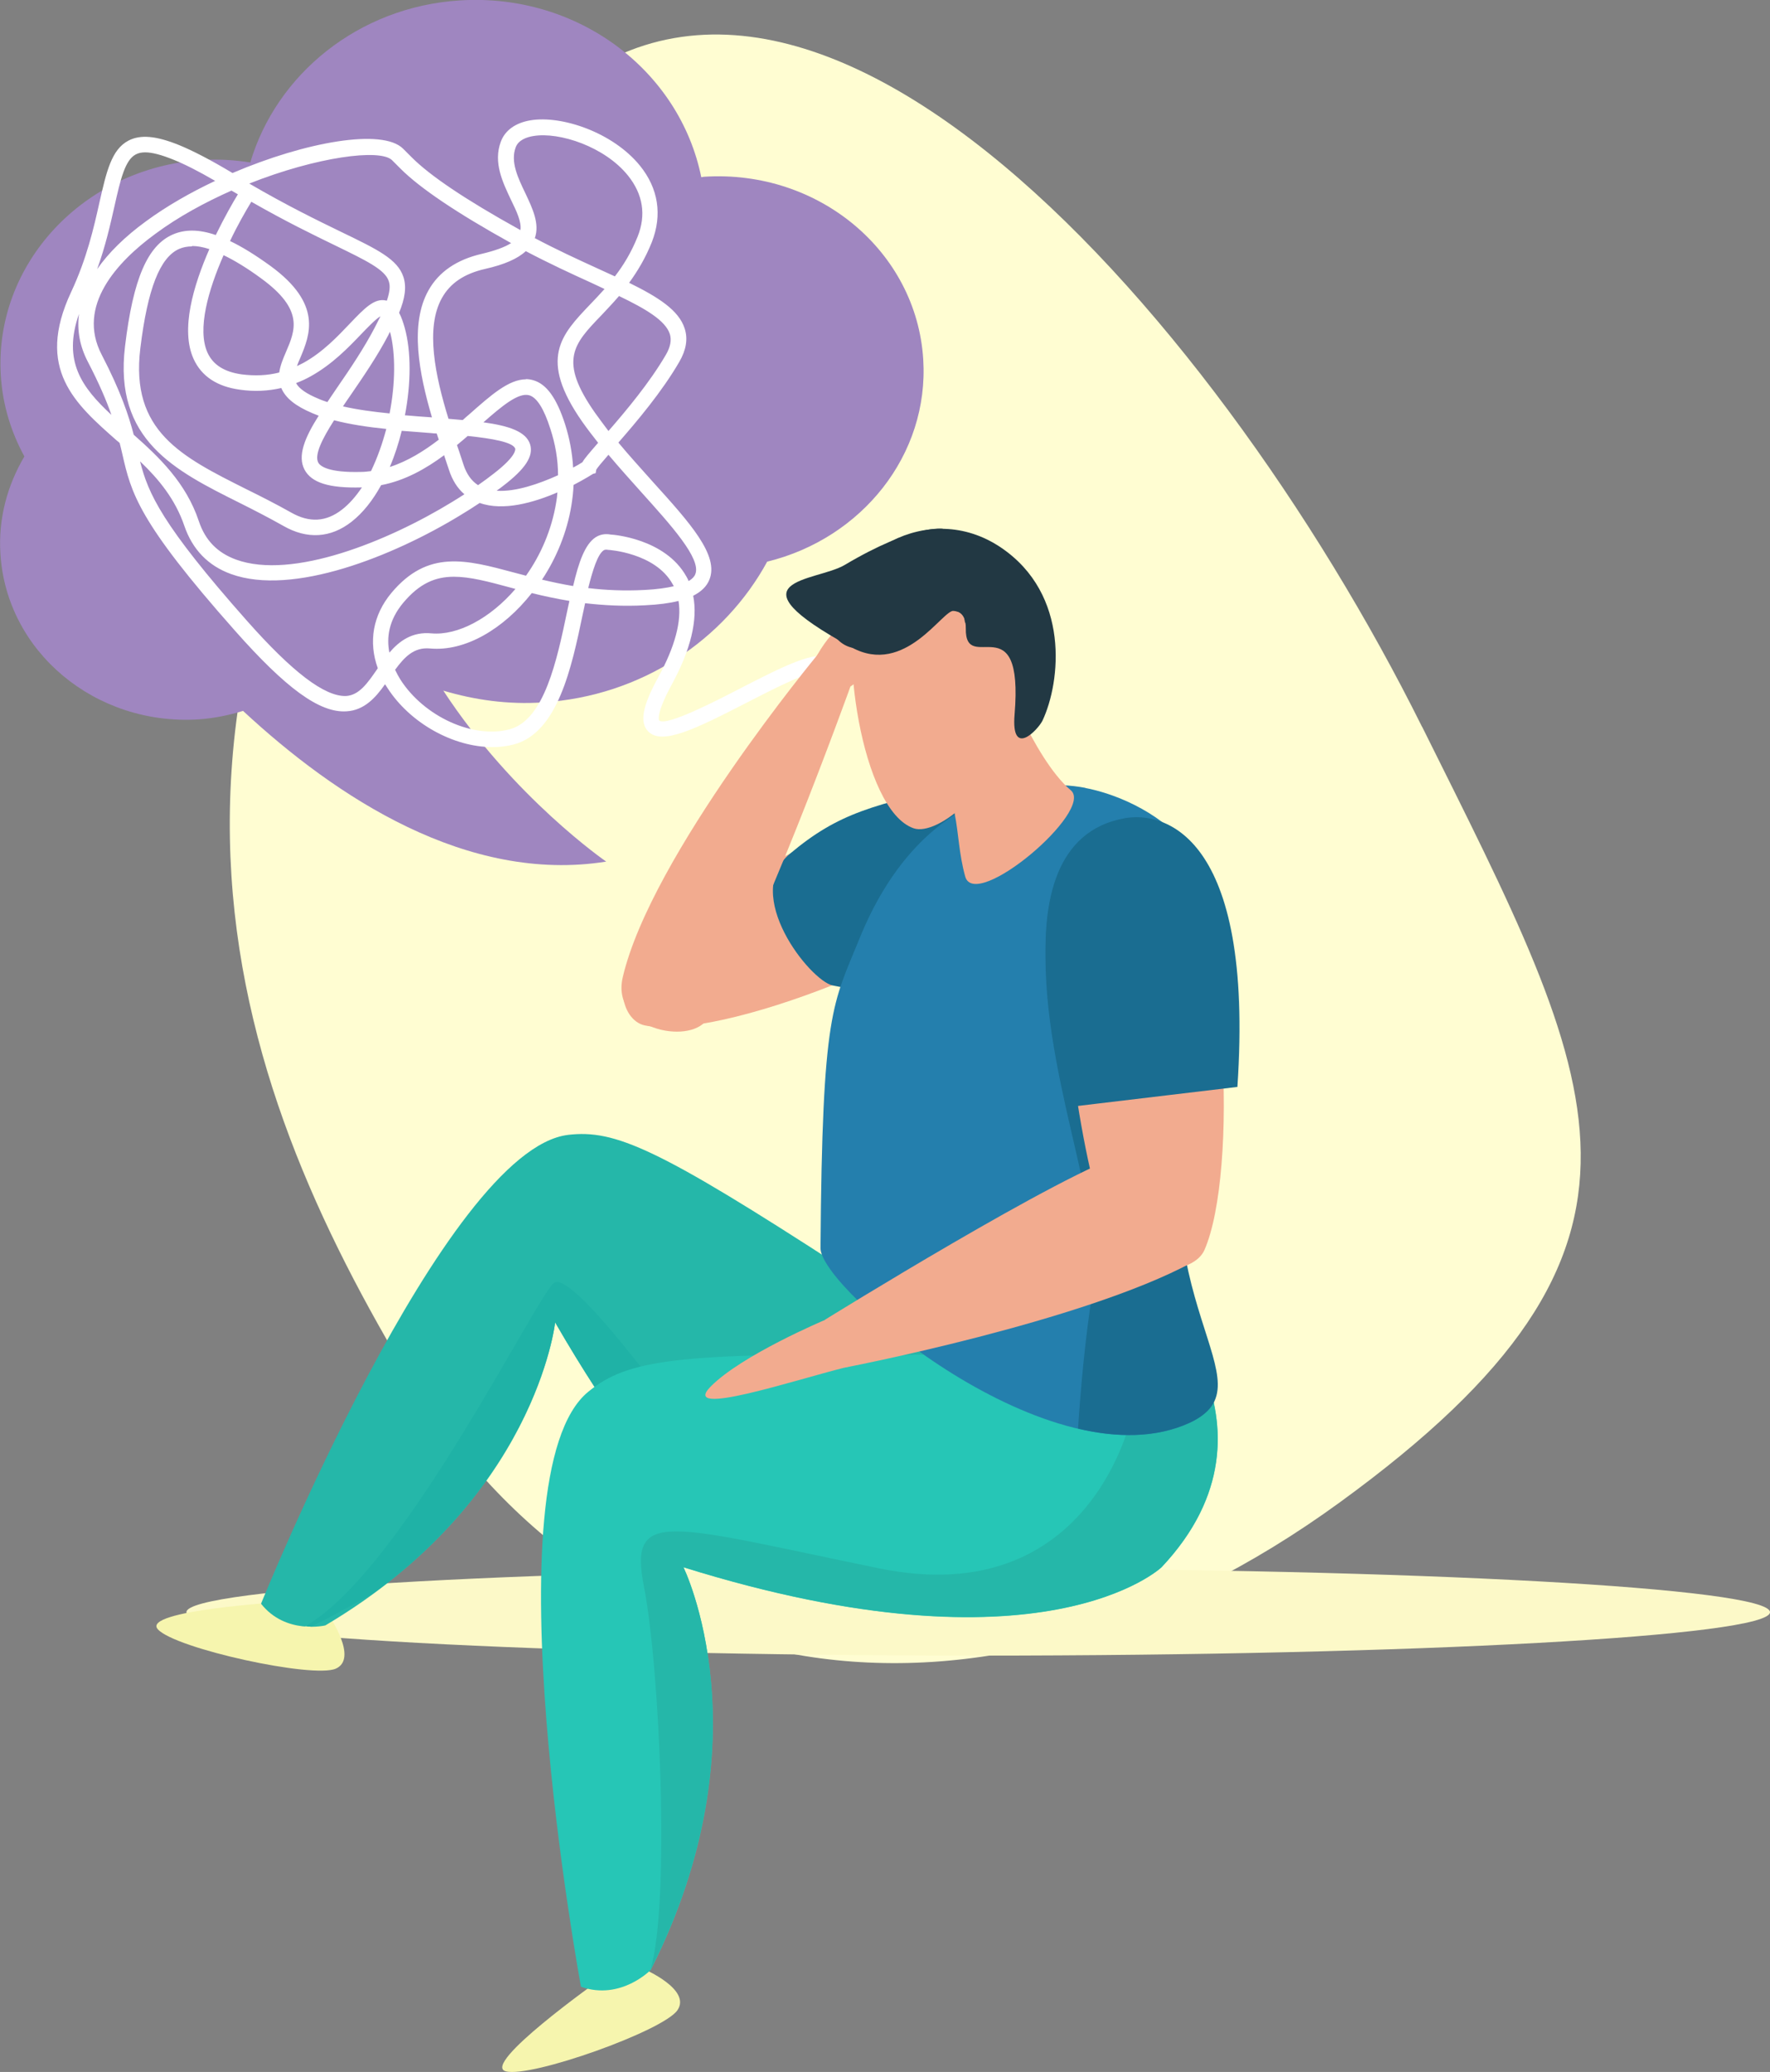 <?xml version="1.0" encoding="UTF-8"?><svg id="Layer_1" xmlns="http://www.w3.org/2000/svg" viewBox="0 0 85.64 100.23"><rect x="0" y="0" width="85.64" height="100.23" fill="#808080" stroke="none"/><path d="m68.8,35.14c8.65,17.4,13.16,25.08-3.98,37.54-17.13,12.46-35.69,9.7-45.33-6.54-8.77-14.78-15.24-33.76,5.1-59.13,12.99-16.21,34.08,7.76,44.21,28.14Z" style="fill:#fffdd2;"/><path d="m85.64,77.99c0,1.16-17.15,2.1-38.31,2.1s-38.31-.94-38.31-2.1,17.15-2.11,38.31-2.11,38.31.94,38.31,2.11Z" style="fill:#fcf9c8;"/><path d="m1.18,22.08c-.64-1.17-1.05-2.48-1.14-3.9-.34-5.41,4.02-10.08,9.73-10.44.8-.05,1.59,0,2.34.12C13.37,3.61,17.33.33,22.25.02c5.71-.36,10.63,3.39,11.68,8.55.06,0,.1-.02.15-.02,5.53-.35,10.26,3.61,10.59,8.83.29,4.62-2.97,8.67-7.55,9.79-2.06,3.78-6.07,6.51-10.87,6.81-1.68.11-3.29-.12-4.8-.57,3.39,5.18,7.88,8.27,7.88,8.27-6.73,1.07-13.08-3.12-17.57-7.29-.69.21-1.41.36-2.16.41C4.61,35.11.31,31.53.02,26.79c-.11-1.71.34-3.32,1.16-4.71Z" style="fill:#9f86c0;"/><path d="m23.81,36.14c-1.86,0-3.96-1.14-5.07-2.87-.04-.06-.07-.11-.11-.17-.45.64-1,1.26-1.86,1.31-1.31.09-2.95-1.13-5.41-3.91-4.69-5.29-5.01-6.65-5.44-8.53-.04-.17-.08-.35-.13-.54-.04-.04-.09-.08-.13-.11-2.03-1.79-3.96-3.47-2.22-7.19.76-1.62,1.1-3.12,1.37-4.33.34-1.49.58-2.57,1.41-3,.58-.3,1.34-.23,2.45.22.68.28,1.53.72,2.58,1.35,3.53-1.51,7.25-2.17,8.25-1.18l.41.41q1.34,1.35,5.18,3.48l.09.05c.06-.39-.18-.9-.46-1.47-.4-.85-.86-1.8-.49-2.8.2-.55.71-.92,1.44-1.04,1.5-.25,3.98.58,5.29,2.19.9,1.11,1.09,2.39.58,3.7-.31.78-.7,1.42-1.1,1.97,1.42.7,2.41,1.33,2.69,2.22.16.5.07,1.03-.26,1.6-.84,1.45-2.05,2.88-2.95,3.91.53.64,1.1,1.26,1.65,1.88,1.81,2,3.24,3.58,2.75,4.76-.13.32-.39.57-.78.77.23,1.17-.12,2.61-1.04,4.3-.79,1.45-.61,1.73-.61,1.73.33.31,2.75-.94,3.91-1.54,2.25-1.16,3.66-1.85,4.37-1.48.22.11.35.32.39.58l-.74.1c-.38-.23-2.44.84-3.67,1.47-2.54,1.31-4.13,2.08-4.79,1.4-.42-.44-.28-1.22.49-2.62.81-1.48,1.14-2.72.98-3.69-.44.11-.97.18-1.61.21-1.07.06-2.03,0-2.91-.1-.04.19-.08.37-.12.56-.53,2.54-1.2,5.7-3.32,6.27-.33.09-.69.13-1.05.13Zm-4.69-3.73c.08.17.17.33.25.46,1.15,1.8,3.53,2.88,5.29,2.41,1.68-.45,2.29-3.36,2.78-5.7.04-.17.07-.34.11-.51-.65-.11-1.26-.24-1.82-.38-1.36,1.73-3.22,2.84-4.93,2.68-.77-.07-1.23.41-1.69,1.04Zm-12.34-10.08c.39,1.54,1.05,3.05,5.15,7.68,2.23,2.52,3.78,3.69,4.81,3.66.64-.04,1.04-.62,1.51-1.3,0-.01.02-.03.03-.04-.46-1.28-.24-2.57.66-3.65,1.76-2.1,3.6-1.61,5.94-.98.18.05.37.1.57.15.71-1,1.24-2.21,1.46-3.54.03-.16.05-.33.06-.49-1.14.49-2.62.92-3.76.51h0c-.3.2-.61.4-.93.59-3.26,1.99-8.12,3.93-11.1,2.85-1.11-.4-1.87-1.19-2.26-2.33-.44-1.29-1.24-2.26-2.13-3.11Zm15.19,5.57c-.91,0-1.67.32-2.46,1.26-.71.85-.81,1.69-.67,2.41.49-.57,1.11-1.02,2.04-.93,1.26.11,2.83-.72,4.06-2.15-.09-.02-.17-.05-.26-.07-1.07-.29-1.94-.52-2.72-.52Zm6.5.55c.83.1,1.73.14,2.71.09.61-.03,1.07-.1,1.42-.18-.02-.04-.04-.08-.06-.11-.84-1.51-3.09-1.65-3.11-1.65-.12-.02-.17-.01-.22.02-.29.19-.53.95-.75,1.83Zm-2.25-.41c.47.11.97.22,1.51.31.27-1.15.57-2.02,1.09-2.36.22-.14.47-.18.73-.13h0c.08,0,2.63.18,3.66,2.03.04.07.08.14.11.22.18-.11.28-.22.32-.33.31-.74-1.18-2.38-2.61-3.97-.51-.57-1.06-1.18-1.59-1.81-.29.33-.54.63-.59.72l-.03.17-.12.03s-.41.26-.95.54c-.01.32-.05.65-.1.97-.21,1.3-.72,2.55-1.43,3.62Zm-19.75-7.01c1.22,1.08,2.53,2.32,3.15,4.18.31.93.9,1.53,1.8,1.86,2.72.99,7.34-.88,10.46-2.79.2-.12.4-.25.59-.37-.34-.29-.59-.69-.75-1.19l-.21-.63s-.02-.05-.02-.07c-.89.66-1.9,1.23-3.05,1.45-.4.73-.88,1.34-1.43,1.77-1.01.79-2.15.86-3.3.2-.71-.4-1.43-.77-2.13-1.12-3.12-1.56-6.08-3.03-5.53-7.57.39-3.26,1.09-4.88,2.32-5.41.58-.25,1.26-.25,2.07.03.42-.86.83-1.58,1.07-1.97-.1-.06-.21-.12-.31-.18-1.28.57-2.56,1.26-3.68,2.09-1.86,1.36-3.83,3.49-2.6,5.85.92,1.77,1.31,2.95,1.55,3.87Zm2.82-9.11c-.23,0-.43.04-.62.12-.93.41-1.53,1.93-1.88,4.81-.49,4.01,1.99,5.24,5.12,6.81.71.35,1.44.72,2.17,1.13.89.51,1.7.46,2.47-.14.35-.27.67-.64.96-1.07,0,0-.02,0-.03,0-1.57.04-2.4-.23-2.74-.85-.36-.67,0-1.55.68-2.62-.1-.04-.2-.08-.3-.12-.83-.35-1.31-.74-1.51-1.22-.65.15-1.32.18-2.01.08-1.1-.15-1.85-.65-2.23-1.48-.65-1.42-.01-3.56.76-5.32-.31-.1-.59-.15-.84-.15Zm14.75,11.82c.92.06,2.05-.34,2.96-.75,0-.76-.13-1.51-.37-2.24-.31-.98-.66-1.53-1.03-1.63-.53-.14-1.33.54-2.21,1.31,1.24.17,2.07.45,2.26,1.07.17.57-.23,1.18-1.3,2-.1.08-.21.16-.31.23Zm-1.93-2.21c.04.11.07.21.11.32l.21.64c.15.45.38.77.7.98.27-.19.52-.37.76-.56,1.1-.85,1.04-1.16,1.04-1.2-.09-.32-1.13-.5-2.3-.62-.17.15-.34.29-.52.44Zm-5.95-1.19c-.57.89-.96,1.67-.76,2.04.1.18.51.49,2.06.45.17,0,.33-.02.49-.04.3-.62.55-1.32.74-2.04-.89-.09-1.76-.22-2.53-.42Zm9.28-2c.12,0,.24.02.35.05.65.18,1.14.86,1.55,2.13.22.69.35,1.39.39,2.1.17-.09.33-.18.45-.26.1-.18.32-.43.76-.94-.27-.34-.53-.68-.77-1.02-2.13-3.05-1.02-4.2.38-5.67.23-.24.46-.48.7-.75-.21-.1-.42-.2-.64-.3-.97-.44-2.05-.94-3.17-1.53-.4.37-1.04.65-1.97.86-1.01.23-1.69.69-2.09,1.41-.81,1.45-.32,3.77.32,5.84.24.02.46.04.69.06.11-.1.22-.2.33-.29,1.04-.92,1.9-1.68,2.73-1.68Zm-6,2.49c-.15.61-.34,1.2-.58,1.76.87-.28,1.65-.77,2.37-1.32-.03-.1-.07-.2-.1-.3-.1,0-.19-.01-.28-.02-.46-.04-.94-.07-1.42-.11Zm10.52-6.52c-.3.35-.59.65-.86.94-1.35,1.4-2.09,2.18-.31,4.72.21.29.43.59.65.88.87-1,2-2.35,2.78-3.69.22-.38.28-.71.19-1-.21-.65-1.15-1.21-2.46-1.84Zm-10.36,5.78c.44.04.87.07,1.3.1-.63-2.14-1.08-4.52-.17-6.14.5-.9,1.37-1.49,2.58-1.77.63-.15,1.11-.32,1.42-.52q-3.93-2.18-5.35-3.6l-.41-.41c-.57-.57-3.66-.16-6.91,1.13,1.85,1.08,3.34,1.8,4.45,2.34,1.76.85,2.73,1.32,3.01,2.18.16.49.07,1.05-.21,1.73.12.22.2.48.27.72.32,1.14.31,2.7.01,4.25ZM3.82,15.19c-.8,2.29.15,3.56,1.57,4.88-.24-.69-.59-1.51-1.14-2.57-.39-.75-.53-1.52-.43-2.3Zm12.78,4.47c.69.16,1.46.26,2.25.34.28-1.44.3-2.89.02-3.95-.03.05-.06.11-.08.16-.55,1.05-1.24,2.05-1.85,2.94-.11.16-.23.33-.34.5Zm-2.27-1.12c.14.26.5.51,1.08.75.13.06.28.11.43.16.15-.23.32-.47.48-.71.6-.87,1.27-1.86,1.8-2.87.11-.21.2-.4.29-.57-.22.12-.63.55-.92.85-.63.66-1.41,1.47-2.45,2.05-.23.13-.47.24-.71.33Zm-3.51-6.2c-.74,1.68-1.29,3.59-.78,4.72.27.59.81.93,1.65,1.05.63.08,1.24.06,1.82-.09.05-.34.19-.68.33-1,.45-1.05.87-2.04-1.2-3.55-.68-.5-1.29-.87-1.83-1.13Zm.31-.68c.59.28,1.23.68,1.95,1.2,2.54,1.85,1.91,3.35,1.45,4.45-.06.14-.12.27-.16.4.1-.05.2-.1.3-.15.95-.52,1.68-1.3,2.27-1.92.69-.72,1.18-1.24,1.75-1.1,0,0,.02,0,.03,0,.14-.42.17-.71.09-.94-.18-.56-1.1-1-2.62-1.74-1.03-.5-2.37-1.15-4.03-2.1-.29.48-.67,1.14-1.02,1.88Zm14.73-.15c1.07.57,2.12,1.05,3.06,1.48.29.13.56.26.83.38.41-.53.79-1.15,1.1-1.92.42-1.05.26-2.05-.46-2.95-1.12-1.4-3.32-2.13-4.58-1.92-.32.05-.73.19-.86.55-.26.7.11,1.47.47,2.22.34.72.7,1.47.46,2.16ZM7.03,7.37c-.18,0-.33.03-.46.1-.52.27-.74,1.21-1.03,2.5-.2.88-.43,1.92-.84,3.05.55-.79,1.34-1.57,2.37-2.32.98-.72,2.13-1.38,3.34-1.95-.81-.47-1.48-.81-2.03-1.03-.57-.23-1.02-.35-1.36-.35Z" style="fill:#fff;"/><path d="m15.92,78.16s1.43,2.07.33,2.56c-1.1.49-7.77-.97-8.61-1.9-.85-.92,6.11-1.33,6.11-1.33,0,0,.37.53,1.16.67.39.07,1.02,0,1.02,0Z" style="fill:#f6f5ae;"/><path d="m27.48,54.9c2.28-.27,4.35.64,13.23,6.4,2.71,1.45,6.41,9.03,8.94,4.06,0,0,1.15,8.76-6.53,11.18,0,0-5.93,5.33-16.26-12.57,0,0-.93,8.63-11.12,14.66,0,0-1.92.46-3.11-1.05,0,0,8.89-21.98,14.86-22.68Z" style="fill:#25b7a9;"/><path d="m26.8,62.06c-.88.73-7,13.23-11.62,16.35-.16.11-.28.19-.38.26.09,0,.18.02.26.02.59-.29,1.65-.86,2.97-1.59,8.02-5.86,8.83-13.13,8.83-13.13,1.37,2.37,2.66,4.33,3.87,5.95,1.33-.76,2.18-1.25,2.18-1.25,0,0-5.24-7.33-6.11-6.6Z" style="fill:#1fb2a6;"/><path d="m31.15,95.25s2.31.99,1.63,1.99c-.67,1-7.1,3.29-8.31,2.96-1.21-.34,4.47-4.37,4.47-4.37,0,0,.6.26,1.33-.04.37-.15.86-.54.86-.54Z" style="fill:#f6f5ae;"/><path d="m28.47,67.32c1.89-1.54,4.25-1.89,15.46-1.77,3.24-.24,12.06,2.41,11.49-3.49,0,0,7.33,6.81.78,13.76,0,0-5.72,5.43-23.13,0,0,0,4.08,8.27-1.58,19.47,0,0-1.45,1.5-3.38.82,0,0-4.58-24.78.36-28.79Z" style="fill:#26c6b6;"/><path d="m33.07,75.81c17.41,5.43,23.13,0,23.13,0,3.01-3.2,3.08-6.37,2.28-8.86l-3.74,1.57s-1.95,9.45-12.2,7.35c-10.25-2.1-12.14-2.97-11.38.9.76,3.88,1.27,15.23.32,18.5,5.67-11.2,1.58-19.47,1.58-19.47Z" style="fill:#25b7a9;"/><path d="m49.77,42.13c1.39-1.4,1.28-5.12-2.76-4.26-4.78,1.04-12.98,5.37-15.33,7.33-2.35,1.96-1.59,4.16-.5,4.4,3.56.79,14.73-3.56,18.59-7.48Z" style="fill:#f2ab8f;"/><path d="m49.77,42.13c1.39-1.4,1.28-5.12-2.76-4.26-4.78,1.04-6.44,1.46-8.79,3.43-2.35,1.96.96,6.12,2.06,6.37,3.56.79,5.63-1.62,9.49-5.54Z" style="fill:#1a6d91;"/><path d="m30.13,47.28c1.37-5.9,9.47-15.66,9.47-15.66l1.54,1.61s-4.62,12.84-6.95,16.11c-.87,1.22-4.64.44-4.06-2.06Z" style="fill:#f2ab8f;"/><path d="m52.5,38.11c-2.64-.5-8.01.1-10.93,7.33-1.27,3.15-1.79,3.38-1.87,14.94-.01,1.97,11.22,11.49,17.86,8.45,4.14-1.9-3.71-7.88.53-18.92,3.32-8.64-3.09-11.32-5.57-11.79Z" style="fill:#247fad;"/><path d="m57.74,51.54c-2.88,11.47,3.95,15.39-.19,17.29-1.6.73-3.48.73-5.39.28.11-1.69.33-4.35.72-6.74.63-3.87-2.67-10.74-2.26-17.25.43-6.89,5.18-4.26,5.24-4.23,1.81,2.03,3.21,5.38,1.89,10.65Z" style="fill:#1a6d91;"/><path d="m40.78,33.96s-.44-.63,1.74-1.45c1.63-.61-.56-3.15-1.39-2.57-.83.57-1.65,1.33-2.51,3.93,0,0,1.5.42,2.16.1Z" style="fill:#f2ab8f;"/><path d="m48.26,32.02s1.72,4.67,3.55,6.21c1.16.98-4.63,5.89-5.11,4.17-.61-2.21-.05-3.9-2.08-5.91l3.63-4.48Z" style="fill:#f2ab8f;"/><path d="m41.63,28.54c-1.1,2.42.03,10.66,2.58,11.53,1.11.38,4.16-1.82,4.96-5.96.33-1.71.38-4.67-2.02-6.64-1.09-.9-4.25-1.75-5.53,1.07Z" style="fill:#f2ab8f;"/><path d="m40.14,30.31s.64,2.09,3.21.41c2.95-1.93,3.39-1.11,3.38-.32-.04,2.31,2.81-1.26,2.36,4.16-.18,2.15,1.14.73,1.35.3.88-1.87,1.35-6.11-2.02-8.38-3.5-2.35-7.82.25-8.27,3.83Z" style="fill:#223843;"/><path d="m40.87,27.33c-1.39.82-5.78.66.34,3.99,2.59,1.41,4.41-1.85,4.94-1.77.53.08.5.27.54.56.04.28,5.1-2.99-1.08-4.53,0,0-1.41-.23-4.74,1.75Z" style="fill:#223843;"/><path d="m56.57,40.96c-1.04-1.2-5.34-1.85-5.33,2.66,0,4.69,1.25,14.11,2.6,16.22,1.35,2.11,3.95,1.76,4.44.62,1.62-3.72,1.18-16.13-1.71-19.49Z" style="fill:#f2ab8f;"/><path d="m39.92,63.85s-4.04,1.7-5.54,3.23c-1.5,1.53,4.1-.33,6.48-.92,2.38-.59-.94-2.32-.94-2.32Z" style="fill:#f2ab8f;"/><path d="m57.68,61.07c-5.35,2.89-16.82,5.09-16.82,5.09l-.94-2.32s11.61-7.2,14.61-8.04c1.51-.43,3.15,5.27,3.15,5.27Z" style="fill:#f2ab8f;"/><path d="m54.43,39.58c1.84-.33,6.27.72,5.44,13l-7.97.95s-4.24-12.76,2.53-13.95Z" style="fill:#1a6d91;"/><path d="m15.05,78.69c-.08,0-.17,0-.26-.02-.42.3-.28.28.26.02Z" style="fill:#f6f5ae;"/></svg>